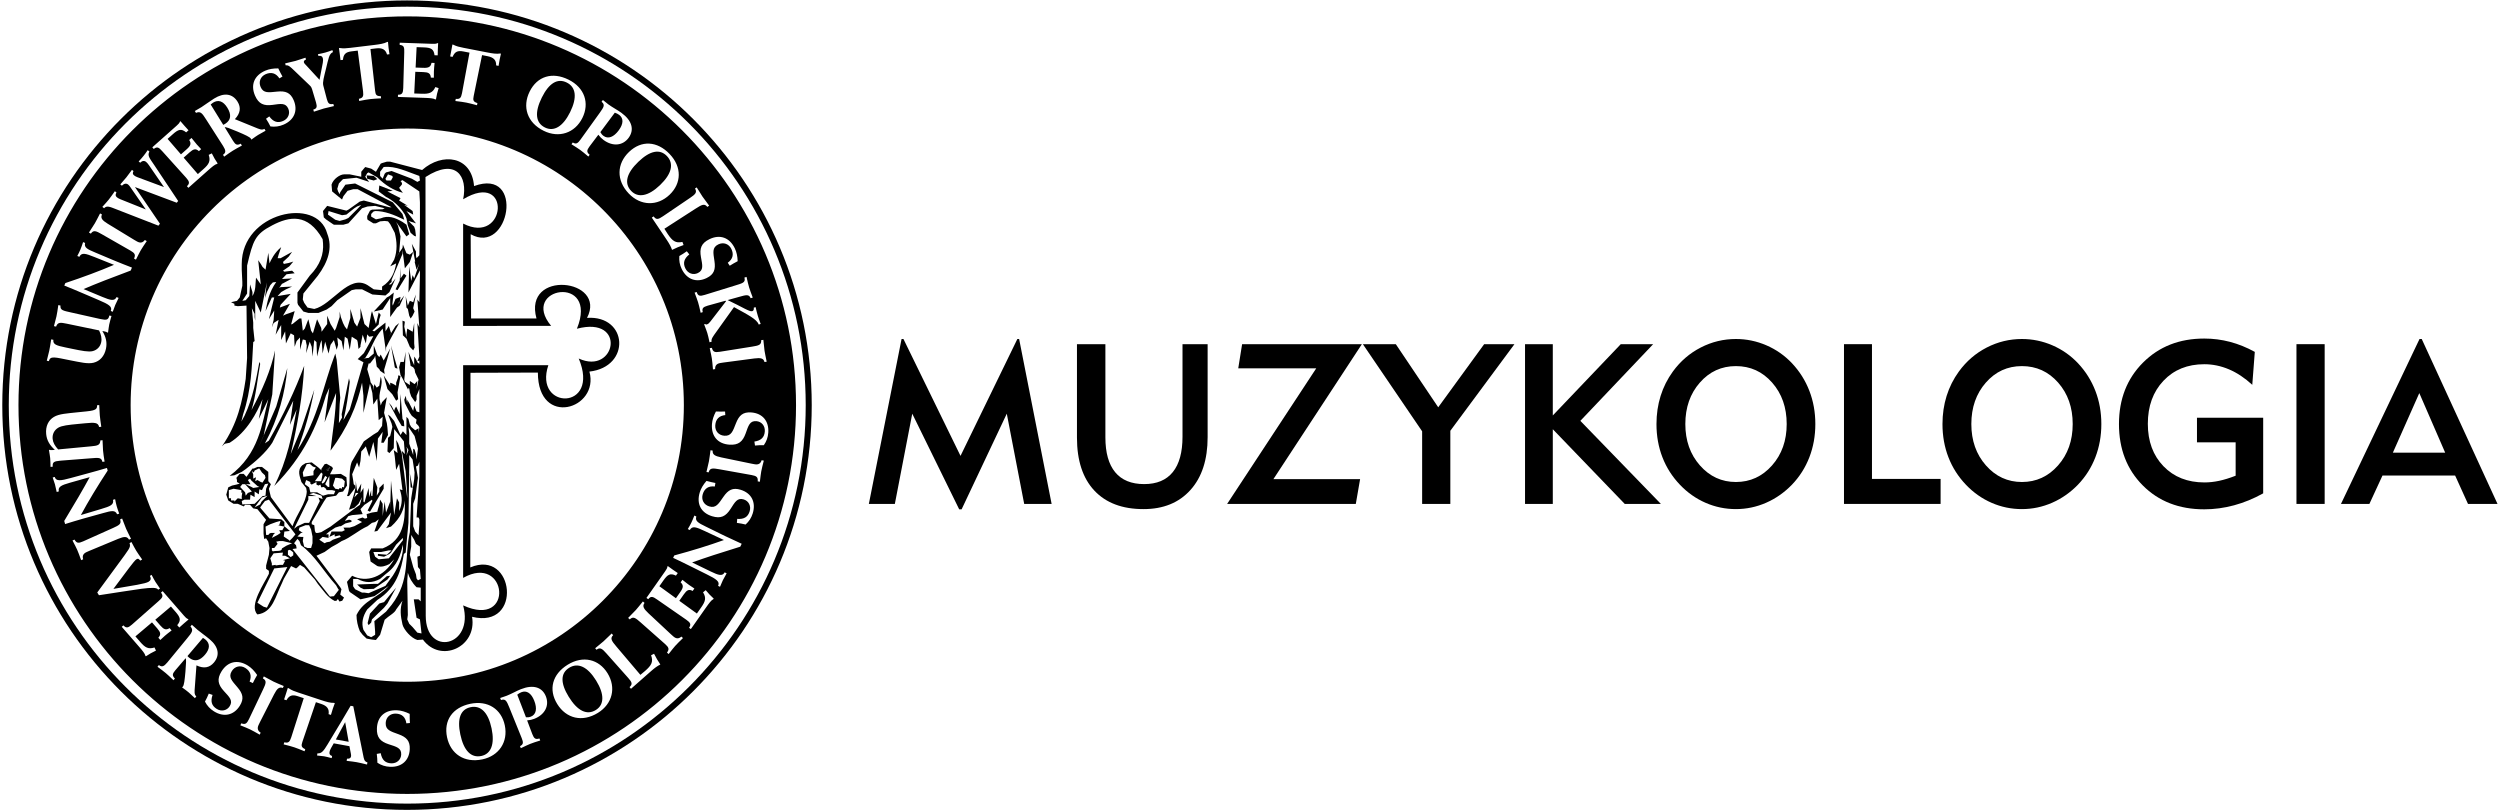 <?xml version="1.0" encoding="UTF-8"?> <!-- Generator: Adobe Illustrator 13.0.0, SVG Export Plug-In --> <svg xmlns="http://www.w3.org/2000/svg" xmlns:xlink="http://www.w3.org/1999/xlink" xmlns:a="http://ns.adobe.com/AdobeSVGViewerExtensions/3.0/" x="0px" y="0px" width="831px" height="270px" viewBox="-0.76 -0.142 831 270" xml:space="preserve"> <defs> </defs> <path display="none" d="M327.069,124.161c-11.41,0-18.195-6.785-18.195-19.552V79.075h7.771v25.473 c0,8.449,3.639,12.767,10.609,12.767c6.846,0,10.484-4.379,10.484-12.952V79.075h6.846v25.411 C344.585,117.252,337.491,124.161,327.069,124.161z"></path> <path display="none" d="M401.087,124.161l-28.186-29.173v27.754h-7.4V77.657h0.801l28.125,29.173V79.075h7.463v45.086H401.087z"></path> <path display="none" d="M423.485,122.742V79.075h7.709v43.667H423.485z"></path> <path display="none" d="M485.784,124.284h-0.74l-10.178-27.322l-10.238,27.322h-0.615l-16.654-45.209h7.895l9.375,26.459 l10.238-28.063h0.68l10.238,28.063l9.313-26.459h7.217L485.784,124.284z"></path> <path display="none" d="M518.298,122.742V79.075h25.41v6.723h-17.947V96.53h15.418v6.66h-15.418v12.768h18.256v6.784H518.298z"></path> <path display="none" d="M587.935,122.742l-13.26-18.133h-3.701v18.133h-7.523V79.075h10.115c5.551,0,9.867,0.37,13.629,3.022 c3.27,2.282,5.119,5.736,5.119,9.313c0,5.735-3.391,10.053-9.559,12.149l14.123,19.182H587.935z M573.812,85.304h-2.838v13.692 h3.516c6.785,0,10.178-2.529,10.178-6.97C584.667,87.216,581.028,85.304,573.812,85.304z"></path> <path display="none" d="M623.161,124.222c-4.133,0-8.143-0.863-11.781-2.591l-0.678-8.573c4.502,2.899,8.387,4.441,12.088,4.441 c4.75,0,7.709-2.652,7.709-6.106c0-3.269-2.035-5.304-6.414-7.956l-3.268-1.974c-5.984-3.639-9.191-6.97-9.191-12.335 c0-6.723,5.244-11.533,13.262-11.533c3.824,0,7.34,0.863,10.979,2.651l-0.248,6.97c-4.07-2.221-7.4-3.454-10.176-3.454 c-4.133,0-6.477,2.035-6.477,4.996c0,2.714,1.975,4.44,5.982,6.784l3.146,1.851c6.66,3.947,10.115,7.771,10.115,13.815 C638.21,118.794,632.534,124.222,623.161,124.222z"></path> <path display="none" d="M673.927,102.758v19.983h-7.711v-19.859l-16.221-23.808h9.006l11.594,17.27l12.582-17.27h8.266 L673.927,102.758z"></path> <path display="none" d="M725.716,85.736v37.006h-7.709V85.736h-14.74v-6.661h37.129v6.661H725.716z"></path> <path display="none" d="M756.685,122.742V79.075h25.41v6.723h-17.947V96.53h15.418v6.66h-15.418v12.768h18.256v6.784H756.685z"></path> <path display="none" d="M819.046,85.736v37.006h-7.709V85.736h-14.74v-6.661h37.129v6.661H819.046z"></path> <path display="none" d="M343.413,184.469c-4.133,4.317-9.621,6.723-15.357,6.723s-11.164-2.344-15.295-6.662 c-4.195-4.379-6.414-10.054-6.414-16.591c0-5.428,1.541-10.3,4.502-14.371c4.131-5.674,10.484-8.881,17.207-8.881 c5.736,0,11.287,2.344,15.357,6.661c4.133,4.379,6.354,10.114,6.354,16.591C349.767,174.416,347.546,180.152,343.413,184.469z M328.056,152.089c-7.771,0-13.814,6.66-13.814,15.851c0,9.128,6.105,15.851,13.814,15.851s13.877-6.661,13.877-15.851 C341.933,158.688,335.827,152.089,328.056,152.089z"></path> <path display="none" d="M412.382,172.75h-3.27v17.022h-7.586v-43.667h10.115c5.611,0,9.93,0.494,13.629,3.146 c3.27,2.344,5.119,5.982,5.119,9.745C430.39,167.384,423.976,172.75,412.382,172.75z M411.888,152.583h-2.775v13.691h3.453 c6.785,0,10.178-2.528,10.178-6.969C422.743,154.495,419.104,152.583,411.888,152.583z"></path> <path display="none" d="M515.331,184.469c-4.133,4.317-9.621,6.723-15.357,6.723s-11.164-2.344-15.295-6.662 c-4.195-4.379-6.414-10.054-6.414-16.591c0-5.428,1.541-10.3,4.502-14.371c4.131-5.674,10.484-8.881,17.207-8.881 c5.736,0,11.287,2.344,15.357,6.661c4.133,4.379,6.354,10.114,6.354,16.591C521.685,174.416,519.464,180.152,515.331,184.469z M499.974,152.089c-7.771,0-13.814,6.66-13.814,15.851c0,9.128,6.105,15.851,13.814,15.851s13.877-6.661,13.877-15.851 C513.851,158.688,507.745,152.089,499.974,152.089z"></path> <path display="none" d="M573.444,189.773v-43.667h7.648v36.821h18.748v6.846H573.444z"></path> <path display="none" d="M659.495,191.253c-4.133,0-8.143-0.863-11.781-2.59l-0.678-8.573c4.502,2.899,8.387,4.441,12.088,4.441 c4.75,0,7.709-2.652,7.709-6.106c0-3.269-2.035-5.304-6.414-7.956l-3.268-1.974c-5.984-3.639-9.191-6.97-9.191-12.335 c0-6.723,5.244-11.533,13.262-11.533c3.824,0,7.34,0.863,10.979,2.651l-0.248,6.97c-4.07-2.221-7.4-3.454-10.176-3.454 c-4.133,0-6.477,2.035-6.477,4.996c0,2.714,1.975,4.44,5.982,6.784l3.146,1.851c6.66,3.947,10.115,7.771,10.115,13.815 C674.544,185.826,668.868,191.253,659.495,191.253z"></path> <path display="none" d="M754.118,189.773l-19.674-20.415v20.415h-7.586v-43.667h7.586v19.49l18.564-19.49h8.881l-19.92,20.97 l22.018,22.697H754.118z"></path> <path display="none" d="M812.046,189.773v-43.667h7.709v43.667H812.046z"></path> <polygon points="130.92,85.359 131.908,84.042 131.919,83.902 131.381,84.699 "></polygon> <polygon points="133.489,120.147 133.479,120.147 133.16,121.928 "></polygon> <path d="M194.37,105.52c6.786-13.045-21.347-16.208-16.801,0.199h-21.745l-0.131-28.002c12.849,7.248,18.185-22.271,1.121-16.011 c-0.792-10.015-10.542-11.267-17.263-5.337l-10.608-2.768h-1.12l-1.582,0.462l-0.46,0.197l-1.582,2.701l-1.583-1.054l-1.976-0.527 l-0.461,0.527l-0.856,1.054v1.647l-3.822-0.791h-1.911c-1.251,0-3.558,1.449-4.15,3.426l0.198,2.239l3.294,2.702l0.461-1.12 l1.383-1.779l1.845-0.526h1.516l11.267,5.995h-0.725l-8.5-2.24l-1.318,0.329l-3.821,2.703l-0.659,0.329l-6.392-1.582l-1.383,1.714 l0.263,2.108l0.726,0.659l2.306,1.582l0.329,0.196h3.164l1.647-0.461l4.546-5.006l1.845-0.593l2.503-0.198l3.163,0.792l-0.659,0.329 l-3.558,0.132l-0.66,0.329l-0.921,1.779v0.792l0.131,0.461l1.911,1.185h0.857l1.383-0.658l1.516-0.131l1.12,0.131l0.725,0.923 l1.516,2.899c0.725,2.899,0.922,5.863-0.197,8.893l-1.318,2.242l1.977-0.988c-0.461,2.767-1.516,5.732-4.679,7.709v1.186 l-2.767-0.264l-2.042-1.383c-6.193-3.821-11.794,6.522-17.724,7.907l-2.24-0.461l-1.12-1.581l-0.461-1.121l0.198-1.978l4.81-5.93 c3.36-4.545,5.008-9.224,3.097-14.034C104.63,65,79.593,70.469,79.593,87.599v1.911l0.197,4.085v1.251l-0.856,3.889l-0.922,1.12 l-1.977,0.461l1.12,0.527v0.593l1.121,0.197l2.899-0.197l0.198,17.395l-0.461,6.984c-1.12,7.446-2.635,14.825-7.907,22.402 l0.923-0.855l1.647-0.329c5.798-3.625,9.026-9.95,10.938-14.495l-1.253,6.587l1.779-3.624l1.384-2.964 c-2.108,8.102-2.965,18.118-12.848,25.497l1.581-0.197l2.438-1.12l1.317-0.923c3.163-2.438,6.589-5.336,8.83-8.763l6.983-13.969 l-1.12,8.039l2.241-5.139c-1.515,8.367-3.097,16.868-7.445,25.431c9.949-10.145,14.231-19.963,17.197-30.111l0.856-1.91l0.263-0.658 l-1.581,11.53l3.821-9.752c0,6.589-1.317,13.968-1.845,19.174c5.666-7.644,8.83-14.891,10.477-22.599l0.461,4.348v5.667l2.174-9.686 l0.792,3.097l0.33,3.823l1.317-1.977l0.461,7.182l1.318-1.12l-0.198,3.029l-1.383,1.977l-1.515,0.922l-3.163,2.242l-4.02,6.785 c-1.384,3.823,0,7.445-1.581,11.399h0.659l2.042-2.701v-0.793l-0.461-0.459l-0.198-1.383l-0.329-1.911l1.647-3.952l0.659,1.712 l0.461-2.176l0.264-3.161l0.856-0.923l0.659-0.792l1.12,3.493l1.384-4.941l1.12,6.324l0.396-7.443l1.581-2.241l-0.461,3.625h0.791 l1.449-2.571l-0.198-2.438l-0.198-1.515l-0.922-3.426l0.922-5.205l-1.582,1.647l-0.46,1.12l-0.199-1.12 c-0.922-3.031,1.318-5.667,0.199-8.434l-0.462,2.966l-0.856,0.658l-0.791-1.187l-0.329,2.107v-1.382l-0.923-1.318l-0.198-1.12 l-0.921-3.228l0.461-1.911h0.46l1.45-1.845l0.263-0.725l0.527,3.623l0.856,0.857l0.264,0.527l1.516,1.054l-0.198-1.316l1.12-3.823 l0.922-3.36l-2.174,4.018l-0.988-1.976l-0.462,0.857l-0.659-0.725l-1.186-3.163v2.702l-1.713,1.449l-1.713,0.198l0.593-0.198 c2.24-3.162,2.702-6.392,5.798-9.751l1.121,7.841v-1.515l0.922-1.845l3.426-6.326l-1.186,0.988l-2.241,3.558l0.725-1.251 l-0.725-2.307l-1.12,1.779v0.988v-0.988v-2.899l-3.69,2.899l-0.659-0.197l2.108-2.108l0.198-1.713l0.462-1.45l-0.66-0.791 l-0.921,3.821l-1.318-4.282l-0.264,0.922l-0.856,4.679l-1.384-1.318l-1.317-5.271v3.228l-1.12,2.899l-0.923-1.317l-0.396-1.383 l-0.922-3.163v2.964l-1.12,3.822l-0.725-0.923l-0.593-1.185l-0.725-1.977l-0.396-1.844v1.844l-1.187,3.624l-0.46,0.922l-0.857-1.385 l-0.527-0.856l-1.12-2.767v1.647v1.12l-1.845,2.57l-0.131-1.251l-1.384-2.899l-1.383,4.678l-0.594-0.857l-0.922-3.821l-1.186,3.096 l-0.66,0.725l-0.461-4.085h-0.658l-2.306,1.844l-0.461,0.132l1.187-4.415l-1.582,0.593l-1.317,0.461l-0.988,0.461l2.305-3.954 l-3.36,1.252l0.263-0.923l3.36-3.624l-4.348,0.725l1.186-1.318l1.582-0.922l2.043-0.922l-3.822,0.197l-0.461,0.264l0.922-1.383 l0.33-0.132l1.449-0.79l1.582-0.857l-3.361,0.197l1.515-1.582l2.702-0.329l-0.856-0.856l-2.57,0.329l-0.46-0.329l2.107-1.449 l1.318-1.582l-1.516,0.461l-1.647,0.329l-0.263-0.658l1.91-1.78l1.121-1.581l-3.822,2.108h-0.988l0.33-1.186l0.856-2.504 c-2.306,1.911-3.426,4.349-3.887,5.403l-0.396-3.493l-0.922,5.601l-0.988-0.922l-0.593-0.989l-0.857-1.251l0.857,8.038l-1.582-2.24 c-0.264,2.24,0,4.151-1.186,6.128v-1.318l-0.791-2.57l-0.264,3.888l-1.186,1.384l-1.12,0.197l1.582-2.438v-2.108v-2.042v-5.141 c1.977-8.367,2.635-10.409,8.368-13.375c5.666-2.965,11.793-4.151,16.735,4.611l0.132,1.319c0.263,3.557-0.856,7.182-4.415,10.805 l-4.085,5.602v3.427l0.198,0.658l1.779,2.241l1.647,0.461h2.504h0.856l2.702-1.121l1.647-1.121l1.911-1.976l4.809-3.361l1.318-0.264 h2.109l3.426,1.713l4.349,0.33l1.318-1.121l2.042-4.546l-1.516,1.976h-0.725l0.923-0.79V92.87l3.623-8.632v-1.317l0.792,6.127 l1.648-2.107l1.119-3.36l-1.119,0.922l-1.122-0.461l-1.186-2.899l-0.133,1.119l-1.108,1.641l-0.012,0.139l-0.988,1.317l0.461-0.66 l0.539-0.797l0.449-5.462l-0.79-3.426l-0.659-1.383l3.426,4.81l0.922-0.724l-0.922-3.164l-1.318-0.922 c-2.569-1.515-4.809-2.24-7.246-1.185l-1.582,0.329l-1.583-0.922v-0.856l0.726-0.792l0.592-0.197c3.163,0,6.194,1.185,9.686,2.899 l-0.594-1.91l-3.228-3.888l-12.519-6.259l-3.229,0.395l-1.712,2.503l-0.198,0.659l-0.528-0.922l-0.263-0.856l0.526-1.778 l0.922-0.988l0.462-0.461l4.48-0.462l4.217,1.384l-1.318-1.713l0.659-1.186l0.461-0.264l2.899,1.647 c2.702,2.701,5.469,4.349,8.5,5.139l-1.252-1.646l0.66-0.792c0.592-0.461,0.196-1.186-0.199-1.449l0.659-0.329l5.601,3.755 l0.198,3.625v3.888v1.91v1.185v1.383l-0.198,9.225l-0.922,0.989l-0.198-0.724v-1.516l-1.384-2.57l1.121,5.93h-0.198l0.659,2.702 l0.922-2.108l-1.712,5.007l-0.527-1.119l-0.462,1.977l-0.659-4.876l-0.263,8.697l3.821-7.38v1.583l-0.198,9.026l-0.658-0.922 l0.658,9.291l-0.658-1.45l0.658,11.135l-0.658,1.582l0.658-0.265v1.122l-0.658-0.527l-0.462-1.055l-0.592-0.857v2.899l-0.792-1.779 l-1.12-2.702l0.725,4.679l0.857,0.461l0.461,0.658l0.198,1.121l1.12,2.305l-0.659,3.163l0.264-2.702l-0.923,1.055l-1.58-1.055v1.384 l-1.648-1.121l-0.198-0.725l0.198-1.844v-1.054l0.263-6.325l-0.603,3.36h0.01l-0.329,1.78l0.319-1.78h-1.11l-0.461,1.78l0.461,2.568 l0.659,1.121l1.978,4.018l-0.198-0.658h0.461l0.2,1.318l0.459,1.318l1.318,1.911l0.461-0.791v-1.317l0.922-2.241v3.888v3.823 l-0.922-0.265l-0.79-1.977l-0.33,1.779l-0.857-1.647l-0.462-0.922l-0.659-1.121v1.121l-0.527-2.438l-0.461,1.317l0.198,1.121 l1.648,3.228l0.657,0.988l1.582,1.254l-0.198,1.185l0.857,0.922l0.263,0.593l-0.263,1.648v-1.45l-1.12,0.658l-1.318-1.121 l-0.459-0.791l-0.462-1.844l-0.659-0.724v6.06l-1.186-1.251l-0.792,1.251l-2.107-4.677l-1.318-1.583l-0.725-0.527l1.186,2.964 l0.263,1.12l-0.725,3.03l-0.725,0.594l-0.198,4.547l0.659,0.527l1.449-1.648l0.132-6.326l2.107,2.636l1.121,1.451l0.33,4.215 l-1.055-1.12l1.318,6.786l0.527,7.709v1.318l-1.845-15.022l-1.186-3.23l-0.659-1.12l0.461,4.35l-1.252-0.989l0.33,2.107l0.461,4.481 l0.988-2.043l1.12,8.763l-0.921-0.263c0.921,2.57,0.921,4.809-0.198,7.248v-2.899l-0.725-1.383l-0.922,5.599l-1.055-11.464 l-0.264,9.225v-2.241l-1.383,3.624l-0.461-3.624l-0.659,4.81v-4.084l-0.856-1.383l-0.264,1.581l-0.461,1.582l-0.198,0.855 l-1.779,0.264l-1.779,0.529l0.198,1.251l-0.461,0.198h-0.462l-0.592-0.329l-1.845,0.593l1.647,0.921l-2.57,1.386l-1.516,0.46h-2.108 l0.461,0.856l-0.922,0.461h-1.318h-2.174l-0.726,1.779l1.78-0.855v0.724l1.647-0.396l0.396,0.527l-2.636,0.923l-0.989,0.658 l-1.12,0.199l-0.659,0.328l-1.779-1.185l1.121-0.923l1.977,0.33v-1.186h-0.856l1.119-0.923l1.977-1.318l1.45-0.46h0.396l1.515-0.925 l1.845-0.461c0.725-0.394-0.396-0.921-0.856-0.724l-1.186,0.331l1.186-1.583l1.252-0.329l1.449-0.133l2.043-0.195l-0.725-1.648 l1.317-1.451l0.923-0.592l1.581-1.12l0.132,0.46l-1.582,3.163l0.79,0.395l4.547-7.643v-1.713l-1.45,1.45v1.186l-0.856,1.383 l0.198-2.768l-1.186-3.161l-0.461,6.061l-0.396-0.132v-1.845l-0.658,2.307l-0.198-3.031l-1.384,4.81l-0.329-0.265v-4.545 l-0.988,1.647l0.264-3.097l-1.383,2.636l-0.462-3.624c0.264,3.163-1.186,6.128-2.24,9.686l1.779-0.658l1.384-1.319l1.186-2.239 l-0.725,2.568l-2.042,1.451l-7.709,5.797l-3.096,1.845l-1.121,0.265h-0.659l-0.329-0.659l-0.198-1.911l-0.856-0.329v-0.726 l4.019-6.786l0.923-1.382l0.461-0.131l2.701-0.462l0.922-1.119l1.384-0.264l1.317-1.979l-0.197-2.764l-1.845-1.121l-2.307,0.131 h-1.317l0.989-1.91l-0.264-0.527l-1.845-1.055l-0.659,0.131l-1.12,1.648l0.131,0.461l-1.054-0.989l-2.24-1.712l-2.043,0.265 l-1.054,0.656c-1.91,1.78-0.791,3.889-0.33,5.602l1.582,1.976l0.197,1.186c-0.197,3.822-3.36,7.512-4.744,11.532l-7.182-9.686 l-0.66-2.769l0.66-1.516l-0.857-0.989v-3.095l-2.108-1.647h-1.516l-1.186,0.527H83.15l-1.977,2.767l-0.922-0.989h-1.318l-1.12,1.319 l0.197,0.723v0.66l0.922,0.526l-1.12,0.33l-1.45,0.327l-1.251,0.595l-0.659,2.438l0.659,1.911l1.779,1.12h1.384l1.977,0.857 l0.461-0.529h1.647l1.054,1.187l1.384,0.264l2.899,3.557l-0.856,1.45v3.097l0.197,1.781l0.659-0.201l0.725,1.122l0.396,2.108 l-0.198,2.24l-0.922,3.558v1.12l0.922,0.66v0.988c-1.449,3.098-6.786,10.542-3.821,13.508c5.14-0.66,5.93-5.932,8.17-10.41 l0.593-1.387l2.438-4.28l1.647,0.79l0.461-0.33l0.856-0.855l1.384,0.855l3.559,4.022l0.988,1.447 c1.845,2.175,3.163,4.481,5.601,5.667l0.592-0.067l0.461-0.591l0.527,0.857l0.922-0.267l0.593-1.053l-1.251-0.988l0.395-1.78 l-0.395-0.658l-7.907-10.476l2.701-1.251l2.306-1.648l1.911-1.054l1.449-0.921c2.899-1.054,5.601-3.625,8.632-4.941l1.45-1.12 l1.054-0.267l1.186-0.921l-1.449,4.085l0.988-0.199l4.546-6.128l-0.725,3.888l-0.922,1.317l1.647-0.527 c3.361-3.029,4.283-5.797,4.612-8.696v1.448c0,5.008-0.33,11.795-7.38,14.496h-3.822l-0.658,1.187l0.46,3.163l2.241,1.516 c1.318,0.459,2.702,0,4.02-0.66l1.582-1.58c-3.361,5.929-9.159,7.907-13.969,5.468l-1.516,1.779l-0.197,0.261l0.659,2.9l0.263,0.461 l3.558,2.438l4.612-1.054l1.449-0.988l3.36-2.438c-3.624,4.02-8.302,4.678-10.74,9.686c0,1.778,0.396,3.69,1.12,5.402l0.923,1.188 l1.317,1.249l1.779,0.332l1.318,0.132l1.383-1.713l1.516-5.008c1.383-1.319,3.36-2.24,3.822-3.428l2.107-2.899 c-0.921,2.769-0.659,5.008,0,7.908c0.462,1.778,2.899,4.547,4.943,5.14l1.844-0.132c5.865,7.972,18.053,2.502,16.34-7.578 c16.934,4.217,14.101-22.666-0.592-16.407l0.066-64.701l22.402-0.066c0,18.449,20.557,12.124,17.131-0.33 C209.063,121.795,207.942,104.598,194.37,105.52z M117.94,69.414l-2.899,2.899l-0.989,0.461l-1.91,0.527l-1.45-0.396l-2.438-1.714 l0.198-1.185l4.48,1.383l1.45-0.198l2.635-2.107l0.923-0.593l1.383-0.527L117.94,69.414z M83.414,113.56l0.461-0.33l-0.461-4.349 v-1.78l-0.461-4.809l0.922,1.91v1.055l0.198,1.186v-6.589l1.384,2.899l0.461,0.988l2.042-10.015l-0.659,5.205l0.659-1.977 l1.121-2.306l0.856-0.922l1.12-0.132c-2.438,3.493-2.899,6.392-3.558,9.686l2.108-4.546h0.791l-1.78,7.248l1.78-2.9l-0.198,3.098 l-0.593,2.504l0.593-1.45l1.647-1.054l-0.988,4.942l1.845-3.229v5.007l1.318-2.899l0.263,4.02l1.581-3.36l1.121,0.657l0.198,3.823 l0.659-1.911l1.12-1.186v4.085l0.922-3.427l0.922,0.198l0.396,1.779l-0.197,2.569l1.186-3.821l0.659,1.713l0.264,3.228l0.593-5.469 l0.725,0.66l0.197,4.809l1.121-4.48l0.395-0.988l0.33,4.481l0.856-3.954l1.12,3.954l0.659-2.899l1.12-1.582l0.923,3.229l0.461-1.647 l-0.263-2.438l1.449,1.186l0.594,3.096l0.461-4.546l0.922,0.658l0.725,3.69l0.659-4.349l1.78,1.12l0.197,0.66l0.264,2.306 l0.659-0.725v-0.461l0.725-3.558l1.054,2.899l0.461-3.031l0.659,0.791l1.384-0.197l-3.163,5.666l-2.042,1.977l1.911,1.055 l-4.546,15.681l-2.108,3.558c0.988-4.02,1.647-8.566,2.108-12.784l-0.263-1.119l-2.438,11.924l0.132,1.122l-1.055,1.845l0.264-6.326 l0.198-2.108l-1.187-12.584l-0.461-2.108c-4.084,10.675-5.6,21.282-12.584,32.088c2.438-6.589,4.283-13.046,5.601-20.097 l-4.283,12.849l-3.558,8.564c2.241-9.685,4.02-19.371,4.481-29.319c-2.899,7.906-7.049,16.603-11.729,24.838l-1.317,0.923 c4.546-8.565,6.721-16.735,7.446-25.038l-3.69,12.783l-4.182,9.652l-0.035,0.164l-1.779,4.021l1.814-4.185l2.865-13.671 l0.922-14.627c-1.383,6.524-4.15,13.046-7.84,19.833c1.515-4.877,1.976-10.147,2.898-15.351l-0.263-0.66 c-1.12,5.864-2.043,11.729-4.942,17.922l-1.054,1.91l0.593-2.438C82.821,129.372,82.953,121.729,83.414,113.56z M117.017,165.216 l0.461-1.516h0.923L117.017,165.216z M103.115,178.196v2.239l-0.462,1.582h-1.186l-1.12-0.461l-0.461-1.844l0.198-1.384h-0.792 l-1.186-0.131l1.186-1.187h0.593l-1.318-0.922l0.198-0.856l2.042-0.792h1.186l0.659,1.45L103.115,178.196z M110.691,158.694h0.66 l1.581,0.262l0.922,0.855l-0.264,2.043l-0.658-0.131v0.593l-0.791-0.263l-0.264,0.461l-1.186-0.199l-0.79-1.056L110.691,158.694z M108.913,155.07l-0.659,1.382l-0.461-0.395L108.913,155.07z M108.714,158.033v3.69h-0.46l-0.922-0.923L108.714,158.033z M107.332,158.033l0.659,0.462l-0.856,1.582l-0.659,0.526l-0.33-0.331L107.332,158.033z M106.014,156.914l0.461,0.461l-0.461,2.437 h-0.923h-1.186L106.014,156.914z M99.886,156.914l1.318-2.768l0.988-0.131l1.055,0.922l0.988,0.33l-0.791,1.186v1.384l-3.36,0.527 L99.886,156.914z M100.545,160.8l0.461-1.383l1.384,0.66v0.526l0.461,0.33l1.582-0.855v0.855l0.659,0.327l0.659-0.327l0.264,0.922 l0.855-0.131l0.726,0.593l0.198,0.461h1.845l1.054,0.264l-0.461,1.12h-1.976l-1.647,0.46l-1.977-1.119h-2.24l-0.396-1.648 L100.545,160.8z M101.731,165.94v-1.186h2.702l-2.438-0.593l1.45-0.461l2.701,0.922l0.33,1.121l-1.37-0.489l0.447,1.147l-3.558,7.25 h-1.449l-2.438,1.12l-1.12,0.856L101.731,165.94z M83.612,156.914l0.263-0.658l1.383-0.659h0.198l0.856,1.317l0.988,0.923 l0.198,0.857l-0.988,1.578l-0.593-0.195l-1.121-0.66l-0.725,0.395l0.264-1.316l-0.923,0.46v-1.45l-0.461-1.054L83.612,156.914z M82.492,160.8l-0.856-1.383l0.725-0.461l0.461,0.659l1.976,1.778l0.659,0.33l-2.043,0.33l-0.592-0.33L80.91,160.8H82.492z M79.79,160.8h0.923l2.24,2.438l-1.317,0.461l-0.725,0.922l-0.197-1.119l-1.648-1.78L79.79,160.8z M77.154,166.598v-0.394h-1.12 v-0.724H75.31v-2.703l1.582-0.461l1.12,0.199l1.449,0.263v0.923l0.33-0.197l-0.197,1.251v0.988l-1.318-0.263L77.154,166.598z M79.79,167.521l-0.197-1.12l0.922-0.46h1.845l0.132-1.647l1.383,0.792v-1.846l1.383,0.923l0.198-1.647l0.856,0.263l0.527-1.054 l0.461-0.923l1.12-0.197l-0.725,1.713l-0.198,2.306l-0.988,0.132l-2.636,2.569L79.79,167.521z M83.875,168.509l2.438-3.293 l1.845-0.594l-1.977,1.976l-0.461,0.923L83.875,168.509z M85.918,168.839l-0.198-0.33l1.582-2.108l1.317-0.46l8.829,11.532 l-0.988,1.186l-1.055,1.054v-0.265l-1.845-1.251l0.198-1.647l1.845-0.199l-1.845-1.58v-1.386l-1.054-0.921l-3.887-0.264 L85.918,168.839z M91.057,179.909l0.988-0.197h1.252l3.031,0.724l-1.846,0.79l-1.515,0.923c0,1.187-1.911,0.66-3.031,0.988 l-0.33-0.328v-0.792h0.791l1.12-1.384L91.057,179.909z M88.421,177.669h-0.725l-0.198-2.769l1.582-0.79l1.977-0.726l1.449-0.394 l-0.461,1.449h-0.527l2.24,0.46l-0.658,1.188h-1.055l0.461,0.922l-0.988,0.66l-1.911,0.989l0.593-1.186l0.461-0.463h-1.383 l-0.461,0.198L88.421,177.669z M87.96,201.849l-1.12-0.328l-2.043-1.318l5.601-11.399l4.349-0.461L87.96,201.849z M93.298,186.035 l0.725,0.201l-0.725,1.383h-1.055l-1.384,0.197v-0.197l-1.252,0.197v-0.659l-0.527-1.712l1.12-1.647l3.097-0.264l-0.198,1.054h0.922 l1.581,0.857L93.298,186.035z M96.723,184.456l-0.857,0.593l-0.921-0.792v-1.448l0.658-0.199l0.726,0.527l0.395,0.396V184.456z M110.955,194.404l0.659,1.186l0.264,0.33l-1.647,2.108l-1.317,0.131L96.46,182.347l1.384-0.199l-0.198-1.054l-0.659-0.659 l1.12-1.448l0.659,0.724l0.526,1.382C103.906,184.456,106.87,189.857,110.955,194.404z M129.207,59.861h-1.384l-0.263-0.132 l-0.198-0.461l0.856-1.449l1.449,0.527l0.132,0.461L129.207,59.861z M137.97,60.321l-1.846-1.054l-6.72-2.569l-1.845,0.461 l-0.461,0.461l-0.659,1.647l-0.856-0.922v-1.384l1.187-1.582c3.953-0.461,7.84,1.582,11.859,2.965l0.198,1.516L137.97,60.321z M138.826,181.556v3.031l-0.855,0.328l0.197,3.427l0.659,0.792l0.264,3.161l-0.923,0.462l-0.461-0.593l-0.198-1.383l-0.922-2.438 l-1.119-4.085l0.459-2.701v-3.887l0.989,1.582l0.592,1.382L138.826,181.556z M138.628,153.355v0.659v4.349l-0.922,13.507h0.659 l0.263,0.593v1.647l-0.263,3.69l-1.12-1.251l-0.659-1.778v-7.447l0.659-1.844l0.922-6.786l-0.659-3.757l0.659-0.33L138.628,153.355z M137.047,144.789l1.12,4.218l-0.461,3.624l-0.198-1.846l-0.461-1.516l-0.461-0.263v2.108l-1.319-3.755v-3.492l-0.263-2.109 L137.047,144.789z M134.346,151.248l0.263-1.779l-0.263-1.12l0.659,1.12L134.346,151.248z M128.481,185.444l-3.36,0.33l-1.186-0.859 l-0.592-1.58h2.635l2.503-0.527h0.923l-1.582,1.448l-2.965-0.263v0.593l2.042,0.328l1.779-0.921l0.527-0.461l1.713-2.636l2.24-2.239 v0.79L128.481,185.444z M128.021,193.681l-0.659,0.921l-5.601,2.438l-1.384-0.197h-0.79l-2.306-1.122l-0.659-0.988v-0.328v-2.11 h1.516c2.504,1.387,4.876,1.387,7.445,0l1.977-1.711c3.821-2.768,4.809-6.326,5.601-9.686c0.329,2.9-1.054,6.721-3.36,10.345 L128.021,193.681z M129.404,200.928l-1.845,2.24l-3.888,3.162l0.263,3.557v0.99l-1.318,0.79l-1.317-0.593l-1.252-1.846 c-0.725-2.24-0.263-4.479,1.252-6.787l3.36-3.162c6.523-4.085,7.908-10.146,8.829-15.285l0.593-0.461l0.923-9.882l0.263-18.714 v-3.821l1.121,1.516l0.659,4.282l-0.131,2.242l-0.989,6.325l-0.459,11.265C133.621,184.915,135.729,192.756,129.404,200.928z M137.97,210.151l-1.582-1.846l-1.121-1.12l-0.659-1.448l0.198-1.45l-0.198-11.266l0.198-2.769c0.461,1.582,1.318,3.229,2.899,4.81 l1.384,0.132v4.548l-0.725-0.66h-1.581l0.922,6.128l1.12,0.527l0.527,4.678L137.97,210.151z M191.609,119.028 c7.323,17.463-15.133,17.164-10.099,2.215l-28.326,0.008v70.698c14.707-8.334,17.24,17.062,0,9.138 c3.75,13.761-12.427,17.193-12.427,3.465l-0.082-145.846c10.043-6.488,14.143-0.292,12.509,7.387c16.26-9.804,14.462,15.511,0,8.076 v34.022l29.256-0.016c-10.716-12.835,16.002-17.358,8.563,0.951C207.757,104.707,203.917,124.725,191.609,119.028z"></path> <polygon points="126.9,200.003 125.319,200.465 122.222,203.826 121.432,206.988 121.761,207.647 122.617,206.79 122.881,205.737 126.9,201.849 128.021,200.465 130.92,195.194 128.943,197.501 "></polygon> <polygon points="124.858,193.942 123.343,193.942 117.94,194.142 119.06,195.194 120.18,195.721 123.474,195.59 128.021,192.495 128.943,191.242 127.823,191.373 "></polygon> <polygon points="104.63,165.084 105.105,165.254 105.091,165.216 "></polygon> <polygon points="136.389,162.053 135.467,157.178 135.729,161.854 "></polygon> <polygon points="108.913,155.07 107.793,156.058 108.254,156.452 "></polygon> <polygon points="86.84,144.789 86.875,144.625 85.061,148.81 "></polygon> <polygon points="130.92,134.973 130.458,135.763 130.261,136.422 129.404,134.775 128.481,133.72 131.381,139.124 132.764,141.43 133.621,141.563 133.489,139.784 133.027,139.124 132.369,130.821 132.106,137.541 "></polygon> <polygon points="128.943,128.056 126.769,124.628 128.021,129.174 129.667,130.954 130.92,133.062 131.579,132.537 131.381,130.294 132.369,124.826 131.579,124.628 131.579,125.287 130.92,127.067 130.92,128.056 130.92,129.174 130.92,128.056 129.8,127.396 128.943,127.067 "></polygon> <polygon points="130.722,122.19 131.381,122.387 130.92,120.808 130.458,119.226 129.207,114.679 130.458,121.928 "></polygon> <polygon points="133.027,106.443 133.16,111.318 134.346,112.438 135.467,115.141 136.586,116.326 137.047,115.404 136.916,114.021 136.916,112.438 136.916,107.234 136.125,111.78 136.389,110.133 134.609,109.079 134.346,111.122 134.346,112.044 133.621,108.419 133.819,106.773 "></polygon> <polygon points="136.916,99.195 136.586,100.315 135.467,99.854 134.807,101.436 134.082,98.273 134.346,102.095 134.807,102.556 135.268,104.796 135.729,105.719 136.389,104.796 137.047,103.413 136.586,102.292 137.508,97.746 "></polygon> <polygon points="129.667,104.203 131.183,102.095 132.106,101.436 133.621,98.076 132.157,99.971 132.106,100.315 131.381,100.975 132.157,99.971 132.369,98.537 130.722,99.195 129.8,101.436 129.667,100.843 130.129,97.087 128.68,98.273 127.823,98.734 123.474,103.413 126.439,102.753 128.943,98.932 128.943,105.257 "></polygon> <polygon points="132.106,100.315 132.157,99.971 131.381,100.975 "></polygon> <polygon points="132.106,93.134 130.722,96.033 131.381,96.296 134.346,91.486 133.489,90.828 132.369,92.409 132.369,88.785 "></polygon> <path d="M125.319,61.507l-0.198,1.977l2.438,1.846c1.845,0.856,4.019,2.636,5.468,4.678l0.792,1.185l0.527,1.253l0.461,2.372 l0.923,2.438l1.187,0.988l0.592,0.196l-0.263-2.239l-0.329-0.989l-1.911-1.91l2.503,0.79l-3.163-4.084l2.241,1.185l-0.198-1.185 l-2.768-2.042l1.186,0.329l-2.899-1.779l0.461-0.791l-2.964-1.515l-1.384-0.726l1.779-0.197L125.319,61.507z"></path> <polygon points="121.3,59.267 123.474,59.861 124.66,59.399 123.474,58.345 121.102,58.147 "></polygon> <path d="M134.531,0C60.27,0,0,60.271,0,134.532c0,74.26,60.27,134.53,134.531,134.53c74.262,0,134.53-60.27,134.53-134.53 C269.061,60.271,208.792,0,134.531,0z M134.609,266.981c-73.112,0-132.45-59.338-132.45-132.45 c0-73.113,59.338-132.451,132.45-132.451c73.112,0,132.451,59.337,132.451,132.451C267.06,207.644,207.721,266.981,134.609,266.981z "></path> <path d="M155.655,234.931c-3.335,0.704-4.517,3.787-3.405,9.054c1.139,5.398,3.574,7.877,6.983,7.158 c3.234-0.684,4.516-3.919,3.409-9.162C161.513,236.635,159.015,234.224,155.655,234.931z"></path> <path d="M188.436,221.825c-2.899,1.791-2.967,5.09-0.136,9.672c2.9,4.692,6.03,6.199,8.994,4.366 c2.811-1.738,2.921-5.215,0.103-9.774C194.524,221.442,191.357,220.02,188.436,221.825z"></path> <path d="M112.413,242.779l-1.538,2.883l4.262,0.77l-1.162-6.532C113.087,241.493,112.572,242.462,112.413,242.779z"></path> <path d="M180.384,42.239c2.962,1.467,5.972-0.28,8.353-5.084c2.426-4.897,1.959-8.34-1.118-9.864 c-3.054-1.513-5.892,0.174-8.283,5.001C176.886,37.237,177.262,40.692,180.384,42.239z"></path> <path d="M199.871,45.042c1.492,1.087,3.356,0.441,5.066-1.904c1.601-2.197,1.593-4.014,0.083-5.116 c-0.415-0.302-0.855-0.525-1.417-0.71l-4.806,6.462C199.058,44.287,199.395,44.695,199.871,45.042z"></path> <path d="M67.49,212.409c-0.08-0.065-0.348-0.223-0.794-0.529l-5.147,6.056c0.179,0.184,0.339,0.354,0.516,0.501 c1.768,1.482,3.574,1.122,5.355-1.001C69.067,215.473,69.099,213.759,67.49,212.409z"></path> <path d="M209.046,63.33c2.287,2.388,5.71,1.769,9.582-1.938c3.946-3.779,4.676-7.173,2.301-9.653 c-2.356-2.462-5.598-1.841-9.488,1.883C207.457,57.437,206.636,60.813,209.046,63.33z"></path> <path d="M172.534,229.954c-0.477,0.189-0.9,0.443-1.357,0.818l2.897,7.515c0.573,0.055,1.097-0.013,1.646-0.229 c1.714-0.681,2.166-2.604,1.095-5.303C175.812,230.229,174.272,229.265,172.534,229.954z"></path> <path d="M134.609,5.302C63.274,5.302,5.38,63.196,5.38,134.532c0,71.333,57.894,129.228,129.229,129.228 c71.335,0,129.229-57.895,129.229-129.228C263.838,63.196,205.944,5.302,134.609,5.302z M252.977,112.822 c0.152,1.687,0.286,2.911,0.397,3.645c0.131,0.861,0.395,2.065,0.711,3.624l-0.724,0.11c-0.3-1.275-1.281-1.463-3.408-1.191 l-10.188,1.346l-1.033,0.159c-1.266,0.192-1.828,0.848-1.779,2.034l-0.723,0.109c-0.129-1.536-0.241-2.789-0.379-3.701 c-0.104-0.684-0.356-1.812-0.698-3.366l0.724-0.11c0.345,1.399,0.978,1.561,2.605,1.313l10.792-1.722 c2.141-0.353,3.115-0.553,2.979-2.138L252.977,112.822z M246.688,92.117l0.701-0.21c0.321,1.428,0.585,2.581,0.843,3.439 c0.258,0.859,0.687,2.014,1.222,3.431l-0.701,0.211c-0.561-1.41-1.504-1.1-3.873-0.44l-3.776,1.055 c4.837,2.292,7.304,3.958,8.155,3.702c0.451-0.135,0.647-0.569,0.521-1.173l0.625-0.188c0.256,1.126,0.501,2.123,0.746,2.933 c0.207,0.688,0.522,1.555,0.937,2.662l-0.651,0.195c-0.622-1.793-3.656-3.262-8.212-5.798l-5.919,8.279 c-1.077,1.503-1.751,2.348-1.518,3.214l-0.701,0.21c-0.289-1.411-0.54-2.433-0.741-3.096c-0.176-0.589-0.546-1.548-1.06-2.891 l0.35-0.105c0.134,0.174,0.29,0.234,0.54,0.159c0.5-0.15,0.835-0.492,1.224-1.01l5.186-6.723c-0.099-0.051-0.163-0.086-0.209-0.151 l-5.795,1.608l-0.2,0.061c-1.402,0.421-1.879,0.832-1.546,2.124l-0.701,0.21c-0.338-1.584-0.628-2.727-0.856-3.488 c-0.2-0.663-0.599-1.72-1.157-3.211l0.701-0.21c0.406,1.35,1.046,1.478,2.69,0.957l9.791-3.024 C246.075,93.987,247.146,93.826,246.688,92.117z M243.484,82.383c0.617,1.267,0.895,2.67,0.959,4.293 c-0.953,0.493-1.812,0.997-2.636,1.514l-0.658-0.991c1.676-1.216,2.077-2.78,1.189-4.6c-0.819-1.681-2.625-2.341-4.34-1.504 c-2.114,1.031-1.692,2.735-1.275,5.554c0.415,2.762-0.115,4.417-2.582,5.621c-3.407,1.662-6.601,0.482-8.286-2.973 c-0.684-1.405-0.938-2.82-0.807-4.339c0.848-0.47,1.672-0.985,2.485-1.582l0.831,1.048c-1.736,1.389-2.182,2.861-1.306,4.657 c0.831,1.705,2.626,2.283,4.153,1.539c1.974-0.962,1.526-2.597,1.026-5.291c-0.52-2.854,0.072-4.624,2.821-5.965 C238.539,77.667,241.731,78.79,243.484,82.383z M226.554,134.532c0,50.751-41.191,91.944-91.945,91.944 c-50.753,0-91.945-41.192-91.945-91.944c0-50.754,41.191-91.946,91.945-91.946C185.363,42.586,226.554,83.777,226.554,134.532z M228.646,65.613c1.715-1.15,2.396-1.825,1.611-3.087l0.564-0.379c0.67,1.093,1.284,2.101,1.912,3.037 c0.386,0.574,1.128,1.587,2.229,3.04l-0.608,0.409c-0.943-1.219-1.826-0.75-3.894,0.577l-10.374,6.685 c0.521,0.824,0.885,1.412,1.113,1.753c1.514,2.254,2.583,3.143,4.877,2.621l0.383,1.039c-1.307,0.445-2.579,0.99-3.829,1.614 c-0.333-1.012-0.918-2.07-1.717-3.262l-5.013-7.467l0.608-0.407c0.879,1.261,1.593,0.966,3.069-0.024l0.586-0.394L228.646,65.613z M221.812,51.036c4.166,4.349,3.957,9.763,0.01,13.542c-4.079,3.905-9.657,3.711-13.554-0.36c-4.252-4.441-4.023-9.947,0.055-13.852 C212.438,46.425,217.666,46.705,221.812,51.036z M199.205,33.688l0.431-0.591c0.756,0.615,1.325,1.095,1.802,1.441 c1.47,1.072,3.048,1.866,4.354,2.817c3.623,2.64,4.326,5.677,2.418,8.296c-1.925,2.641-5.257,2.994-8.343,0.745 c-0.642-0.468-1.207-1.042-1.736-1.75l-2.818,3.735l-0.154,0.212c-0.847,1.162-1.031,1.805,0.083,2.713l-0.432,0.592 c-1.206-1.042-2.128-1.778-2.749-2.231c-0.559-0.408-1.517-1.008-2.862-1.859l0.432-0.592c1.117,0.685,1.652,0.299,2.561-0.948 l6.436-8.959C199.96,35.435,200.443,34.687,199.205,33.688z M175.295,30.29c2.532-5.108,7.543-6.623,12.915-3.961 c5.396,2.673,7.041,7.837,4.614,12.734c-2.507,5.062-7.82,6.778-12.87,4.275C174.444,40.609,172.788,35.352,175.295,30.29z M149.257,16.636c0.035-0.179,0.141-0.851,0.36-1.98l0.277,0.054c1.04,0.549,2.168,0.795,3.375,1.031l7.872,1.535 c1.785,0.349,3.204,0.571,4.34,0.367l0.277,0.054c-0.15,0.637-0.305,1.299-0.43,1.94c-0.09,0.461-0.206,1.185-0.361,2.114 l-0.804-0.157c0.054-1.747-0.838-2.667-2.85-3.059l-1.836-0.358l-2.727,13.317l-0.07,0.36c-0.25,1.283-0.174,1.831,1.254,2.269 l-0.14,0.718c-1.539-0.406-2.731-0.719-3.535-0.875s-2.022-0.342-3.656-0.527l0.14-0.718c1.377,0.162,1.763-0.349,2.059-1.862 l0.04-0.205l2.461-13.29l-2.062-0.402c-1.886-0.368-2.837,0.086-3.564,1.809l-0.804-0.157L149.257,16.636z M131.534,31.345 c1.409,0.023,1.688-0.622,1.743-2.215l0.009-0.261l0.324-11.524c0.062-1.75-0.069-2.435-1.525-2.564l0.025-0.731l10.832,0.377 c0.691,0.024,1.255,0.018,1.725-0.228l0.206,0.008c-0.058,0.913-0.082,1.619-0.097,2.063c-0.026,0.705-0.023,1.359-0.045,1.987 l-1.049-0.038c-0.261-2.101-1.219-2.527-3.576-2.609l-2.381-0.083l-0.338,6.79l2.611,0.09c1.665,0.059,2.42-0.282,2.673-1.659 l1.025,0.035c-0.117,1.148-0.202,2.086-0.227,2.817c-0.017,0.496-0.017,1.203-0.021,2.091l-1-0.035 c-0.104-1.441-0.836-1.781-2.526-1.839l-2.637-0.092l-0.354,7.207l2.51,0.088c2.355,0.082,3.598-0.241,4.512-2.224l1.09,0.352 c-0.402,1.242-0.701,2.486-0.899,3.762l-0.231-0.008c-0.627-0.388-1.882-0.458-3.827-0.525l-8.579-0.299L131.534,31.345z M112.193,15.817c1.159,0.202,2.308,0.09,3.529-0.058l7.962-0.963c1.805-0.218,3.223-0.442,4.242-0.986l0.28-0.034 c0.052,0.653,0.11,1.331,0.188,1.979c0.056,0.467,0.169,1.191,0.307,2.124l-0.813,0.098c-0.488-1.679-1.618-2.28-3.653-2.035 l-1.857,0.225l1.505,13.516l0.043,0.364c0.157,1.298,0.398,1.795,1.893,1.772l0.088,0.728c-1.589,0.086-2.82,0.156-3.634,0.254 c-0.813,0.099-2.029,0.298-3.642,0.625l-0.088-0.727c1.362-0.27,1.573-0.875,1.388-2.406l-0.026-0.208l-1.75-13.407l-2.085,0.252 c-1.909,0.23-2.673,0.955-2.834,2.818l-0.814,0.098l-0.241-1.999c-0.022-0.181-0.129-0.854-0.267-1.996L112.193,15.817z M97.461,20.105c0.813-0.228,1.91-0.59,3.319-1.067l0.17,0.605c-0.597,0.248-0.804,0.552-0.685,0.979 c0.092,0.327,0.516,0.697,1.05,1.28l4.133,4.489l1.095-5.684c0.116-0.629,0.113-1.117,0.006-1.495 c-0.19-0.679-0.627-0.91-1.462-0.757l-0.163-0.58c1.009-0.201,1.812-0.372,2.404-0.538c0.617-0.172,1.417-0.451,2.407-0.811 l0.184,0.655c-1.297,0.499-1.508,2.215-2.315,5.509c-0.707,2.885-1.189,4.487-0.897,5.626l1.14,4.35l0.063,0.228 c0.375,1.333,0.762,1.769,2.13,1.52l0.198,0.706c-1.501,0.338-2.626,0.6-3.341,0.8c-0.74,0.208-1.837,0.568-3.321,1.066 l-0.196-0.705l0.074-0.021c1.135-0.318,1.226-0.94,0.845-2.3l-0.057-0.201l-1.28-4.283c-0.279-0.899-0.697-1.162-1.065-1.521 l-4.981-4.766c-1.163-1.113-1.826-1.769-2.71-1.603l-0.184-0.655C95.449,20.614,96.623,20.34,97.461,20.105z M87.411,23.352 c1.293-0.559,2.708-0.771,4.331-0.76c0.45,0.974,0.914,1.856,1.392,2.704l-1.02,0.611c-1.139-1.731-2.683-2.203-4.54-1.401 c-1.717,0.742-2.459,2.514-1.703,4.267c0.933,2.16,2.654,1.815,5.489,1.531c2.778-0.288,4.407,0.317,5.495,2.838 c1.503,3.48,0.178,6.615-3.351,8.139c-1.435,0.62-2.861,0.808-4.371,0.606c-0.43-0.868-0.907-1.715-1.466-2.556l1.086-0.782 c1.307,1.799,2.756,2.313,4.59,1.521c1.741-0.751,2.401-2.518,1.729-4.078c-0.871-2.016-2.524-1.644-5.237-1.269 c-2.875,0.387-4.616-0.286-5.829-3.093C82.473,28.075,83.741,24.936,87.411,23.352z M66.214,35.462 c1.129-0.708,2.465-1.76,4.181-2.835c3.366-2.108,6.146-1.627,7.797,1.009c1.234,1.971,0.941,3.915-0.885,5.829l6.741,2.749 c1.377,0.557,2.219,0.984,3.081,0.477l0.388,0.621c-1.041,0.559-1.872,1.018-2.458,1.385c-0.455,0.286-1.224,0.798-2.254,1.566 l-0.069-0.111c-0.07-0.111-0.075-0.168-0.089-0.19c-0.361-0.575-1.878-1.261-4.517-2.383c-2.504-1.054-3.889-1.575-4.186-1.42 l2.636,4.303l0.152,0.244c0.75,1.196,1.265,1.583,2.535,0.91l0.389,0.621c-1.402,0.754-2.43,1.335-3.081,1.744 c-0.672,0.421-1.623,1.078-2.826,1.956l-0.388-0.621c1.058-0.725,0.943-1.485,0.07-2.881l-0.111-0.177l-5.541-8.653 c-1.298-2.023-1.854-2.911-3.39-2.225l-0.389-0.621C64.79,36.322,65.542,35.883,66.214,35.462z M57.968,41.625 c0.517-0.46,0.922-0.854,1.093-1.355l0.153-0.137c0.589,0.701,1.057,1.229,1.352,1.561c0.469,0.528,0.922,1,1.339,1.469 l-0.785,0.697c-1.639-1.342-2.627-0.989-4.389,0.577L54.95,46.02l4.437,5.149l1.955-1.735c1.245-1.106,1.558-1.872,0.791-3.044 l0.766-0.681c0.707,0.911,1.293,1.648,1.779,2.195c0.33,0.372,0.818,0.882,1.428,1.53l-0.748,0.663 c-1.069-0.972-1.833-0.713-3.098,0.41l-1.973,1.752l4.715,5.462l1.877-1.667c1.763-1.565,2.439-2.656,1.735-4.722l1.031-0.498 c0.565,1.177,1.207,2.285,1.942,3.345l-0.172,0.153c-0.722,0.152-1.678,0.966-3.133,2.259l-6.418,5.701l-0.487-0.547 c1.037-0.955,0.795-1.614-0.265-2.806l-0.173-0.195l-7.714-8.568c-1.164-1.309-1.73-1.716-2.874-0.804l-0.486-0.548L57.968,41.625z M35.368,66.232c0.592-0.74,1.252-1.689,2.055-2.819l0.53,0.426c-0.411,0.721-0.374,1.178,0.178,1.619 c0.265,0.212,0.624,0.434,1.107,0.624l8.466,3.395l-5.049-7.29c-0.271-0.414-0.534-0.755-0.819-0.983 c-0.612-0.49-1.353-0.361-2.075,0.375l-0.531-0.425c0.81-0.927,1.506-1.714,2.019-2.355c0.561-0.699,1.16-1.532,1.856-2.485 l0.51,0.408c-0.325,0.658-0.297,1.042,0.192,1.434c0.266,0.212,0.605,0.418,1.047,0.575l8.899,3.314l-4.966-7.223 c-0.358-0.517-0.661-0.89-0.967-1.136c-0.612-0.49-1.305-0.42-1.979,0.255l-0.509-0.408c0.686-0.731,1.234-1.376,1.683-1.935 c0.336-0.42,0.78-1.018,1.326-1.827l0.572,0.458c-0.813,1.352,0.197,2.39,1.641,4.562l7.908,11.875l-0.465,0.58l-13.903-5.219 l8.316,12.201l-0.512,0.641l-14.122-5.492c-2.013-0.79-3.066-1.272-3.945-0.3l-0.57-0.459C34.239,67.56,34.936,66.772,35.368,66.232 z M30.786,74.061c0.438-0.753,0.989-1.855,1.719-3.268l0.633,0.368c-0.567,1.183,0.079,1.944,1.906,3.066l8.778,5.343l0.904,0.525 c1.107,0.645,1.957,0.486,2.662-0.468l0.633,0.369c-0.865,1.276-1.563,2.322-2.027,3.119c-0.348,0.598-0.86,1.634-1.568,3.06 l-0.633-0.368c0.609-1.306,0.218-1.83-1.205-2.658l-9.484-5.428c-1.889-1.068-2.773-1.523-3.662-0.203l-0.633-0.368 C29.749,75.74,30.413,74.703,30.786,74.061z M20.959,93.949c5.887-1.961,11.279-3.96,16.175-6.058l-6.531-2.61 c-2.916-1.159-4.233-1.597-4.99-0.053l-0.676-0.281c0.437-0.846,0.781-1.535,1.027-2.126c0.286-0.686,0.582-1.534,0.895-2.487 l0.675,0.282c-0.408,1.523,0.72,2.077,3.327,3.163l5.468,2.306l1.182,0.493c1.858,0.774,3.712,1.491,5.59,2.218l-0.415,0.994 c-6.368,2.37-11.572,4.394-15.676,6.153l6.322,2.634c2.68,1.116,3.988,1.439,4.662,0.027l0.675,0.282 c-0.505,1.01-0.899,1.818-1.126,2.362c-0.188,0.449-0.469,1.192-0.82,2.24l-0.651-0.271c0.601-1.443-0.72-2.216-3.919-3.576 l-4.733-2.028c-1.135-0.472-2.355-1.009-3.73-1.582c-0.314-0.131-1.328-0.553-3.075-1.252L20.959,93.949z M15.608,116.451 c0.208-1.003,0.417-2.268,0.652-3.789l0.717,0.148c-0.19,1.557,1.043,1.917,4.039,2.538l2.175,0.451 c3.277,0.68,5.509,1.117,6.863,0.769c1.466-0.376,2.519-1.466,2.831-2.972c0.26-1.255-0.022-2.465-0.71-3.916L21.4,107.447 c-2.073-0.43-2.984-0.54-3.512,0.973l-0.717-0.149c0.415-1.484,0.689-2.552,0.836-3.255c0.208-1.003,0.416-2.269,0.615-3.745 l0.718,0.149c-0.169,1.587,0.952,1.715,3.527,2.302l9.235,2.071l0.589,0.123c1.869,0.387,2.57,0.35,2.872-1.106l0.016-0.075 l0.716,0.149c-0.331,1.213-0.602,2.125-0.747,2.829c-0.119,0.577-0.229,1.496-0.402,2.716l-0.231-0.048 c-0.209-0.148-0.455-0.251-0.737-0.31l-0.92-0.191c1.218,1.979,1.632,3.845,1.21,5.876c-0.521,2.509-2.036,4.159-4.117,4.669 c-1.969,0.481-4.426-0.161-7.867-0.821c-4.925-0.968-6.587-1.575-6.978,0.306l-0.717-0.148 C15.162,118.348,15.442,117.254,15.608,116.451z M15.921,152.129c-0.055-0.587-0.22-1.498-0.414-2.715l0.234-0.022 c0.244,0.079,0.51,0.106,0.796,0.079l0.937-0.089c-1.748-1.532-2.692-3.193-2.888-5.26c-0.241-2.551,0.724-4.571,2.564-5.672 c1.74-1.041,4.277-1.15,7.761-1.534c4.994-0.523,6.763-0.434,6.582-2.345l0.728-0.069c0.06,1.461,0.114,2.588,0.191,3.405 c0.096,1.02,0.27,2.291,0.492,3.814l-0.728,0.068c-0.279-1.544-1.564-1.524-4.61-1.236l-2.212,0.21 c-3.332,0.315-5.596,0.553-6.787,1.286c-1.292,0.79-1.978,2.141-1.833,3.672c0.122,1.275,0.749,2.349,1.832,3.533l10.96-1.037 c2.109-0.199,3.013-0.361,3.072-1.963l0.729-0.068c0.041,1.541,0.093,2.643,0.16,3.356c0.096,1.02,0.27,2.291,0.514,3.761 l-0.729,0.069c-0.307-1.567-1.416-1.36-4.051-1.16l-9.439,0.737l-0.599,0.057c-1.901,0.181-2.561,0.423-2.42,1.902l0.006,0.078 l-0.729,0.068C16,153.793,15.989,152.843,15.921,152.129z M20.587,173.021c3.52-5.813,6.342-10.629,8.464-14.558l-6.59,1.861 c-2.793,0.789-4.021,1.35-3.67,2.873l-0.705,0.2c-0.231-1.107-0.425-1.983-0.584-2.551c-0.133-0.469-0.374-1.226-0.749-2.265 l0.679-0.191c0.424,1.504,1.939,1.289,5.292,0.368l4.97-1.35c1.183-0.333,2.473-0.672,3.907-1.076 c0.327-0.094,1.384-0.392,3.188-0.927l0.244,0.864c-3.397,5.19-6.382,10.107-8.916,14.791l6.74-2.012 c3.005-0.901,4.31-1.375,3.945-3.057l0.704-0.199c0.182,0.934,0.342,1.688,0.516,2.303c0.201,0.717,0.497,1.565,0.842,2.505 l-0.703,0.2c-0.627-1.448-1.855-1.182-4.572-0.412l-5.718,1.587l-1.232,0.348c-1.938,0.547-3.835,1.137-5.759,1.734L20.587,173.021z M28.074,183.343c-1.172,0.516-1.543,1.295-1.189,2.426l-0.67,0.293c-0.522-1.45-0.956-2.63-1.327-3.474 c-0.279-0.635-0.815-1.658-1.549-3.069l0.67-0.295c0.697,1.26,1.35,1.253,2.857,0.591l9.973-4.466 c1.977-0.896,2.865-1.343,2.322-2.839l0.67-0.295c0.584,1.59,1.032,2.738,1.331,3.418c0.35,0.797,0.917,1.892,1.627,3.316 l-0.67,0.293c-0.622-1.154-1.617-1.082-3.6-0.266l-9.489,3.946L28.074,183.343z M31.567,196.797 c5.729-7.908,9.321-12.547,10.336-14.194c0.53-0.835,0.716-1.43,0.398-2.198l0.625-0.383c0.683,1.264,1.193,2.245,1.595,2.899 c0.469,0.763,1.14,1.706,1.971,2.909l-0.624,0.383c-0.517-0.644-0.75-0.771-1.24-0.472c-0.847,0.521-3.206,3.923-7.688,9.863 c6.66-1.144,10.587-1.69,11.702-2.375c0.757-0.465,0.874-1.077,0.43-1.947l0.557-0.343c0.497,0.959,0.921,1.749,1.296,2.361 c0.349,0.567,0.863,1.306,1.506,2.203l-0.624,0.383l-0.054-0.087c-0.817-1.332-7.05,0.058-19.623,1.915L31.567,196.797z M45.896,213.29c1.547,1.78,2.63,2.468,4.704,1.785l0.486,1.036c-1.183,0.553-2.297,1.184-3.365,1.907l-0.151-0.173 c-0.144-0.724-0.948-1.688-2.226-3.159l-5.633-6.476l0.552-0.48c0.945,1.046,1.605,0.811,2.81-0.236l0.197-0.17l8.649-7.624 c1.321-1.15,1.733-1.712,0.835-2.865l0.552-0.479l7.112,8.179c0.454,0.521,0.843,0.93,1.344,1.106l0.134,0.155 c-0.707,0.58-1.24,1.043-1.575,1.335c-0.533,0.463-1.009,0.912-1.482,1.322l-0.689-0.793c1.36-1.622,1.017-2.614-0.53-4.394 l-1.563-1.799l-5.196,4.383l1.714,1.974c1.093,1.256,1.856,1.575,3.038,0.822l0.671,0.773c-0.918,0.696-1.661,1.274-2.213,1.754 c-0.375,0.329-0.891,0.811-1.545,1.414l-0.656-0.755c0.984-1.06,0.734-1.828-0.376-3.103l-1.732-1.992l-5.511,4.658L45.896,213.29z M64.542,221.026l-0.54,7.261c-0.105,1.48-0.252,2.415,0.496,3.077l-0.471,0.562c-0.853-0.819-1.545-1.469-2.075-1.913 c-0.412-0.347-1.136-0.918-2.185-1.662l0.084-0.1c0.083-0.101,0.137-0.124,0.153-0.145c0.437-0.52,0.621-2.174,0.877-5.032 c0.23-2.706,0.299-4.184,0.061-4.419l-3.282,3.834l-0.184,0.219c-0.908,1.083-1.118,1.69-0.086,2.693l-0.471,0.563 c-1.15-1.104-2.019-1.899-2.607-2.394c-0.609-0.511-1.526-1.213-2.731-2.088l0.47-0.56c1.015,0.784,1.706,0.439,2.764-0.821 l0.134-0.16l6.523-7.938c1.527-1.858,2.199-2.659,1.074-3.91l0.471-0.562c0.652,0.616,1.304,1.196,1.912,1.707 c1.021,0.857,2.434,1.804,3.985,3.104c3.042,2.553,3.443,5.345,1.444,7.729C68.864,221.854,66.924,222.172,64.542,221.026z M70.359,236.313c-1.327-0.826-2.293-1.892-2.987-3.248c0.468-0.848,0.893-1.724,1.266-2.659l1.262,0.447 c-0.736,2.097-0.332,3.582,1.365,4.638c1.608,1.005,3.436,0.542,4.335-0.901c1.161-1.862-0.086-3.009-1.938-5.026 c-1.956-2.145-2.395-3.957-0.778-6.555c2.047-3.281,5.349-4.026,8.742-1.911c1.196,0.746,2.177,1.787,3.092,3.13 c-0.545,0.921-1.006,1.806-1.43,2.681l-1.084-0.49c0.775-1.921,0.284-3.46-1.434-4.53c-1.587-0.989-3.467-0.59-4.477,1.03 c-1.244,1.995,0.019,3.215,1.868,5.384c1.819,2.119,2.248,3.805,0.796,6.134C76.953,237.652,73.62,238.347,70.359,236.313z M90.331,230.686l-4.659,9.159l-0.455,0.94c-0.558,1.153-0.335,1.986,0.669,2.617l-0.319,0.659 c-1.339-0.761-2.435-1.379-3.265-1.782c-0.623-0.301-1.695-0.733-3.171-1.329l0.319-0.659c1.348,0.508,1.84,0.077,2.558-1.406 l4.689-9.87c0.922-1.962,1.309-2.882-0.077-3.666l0.319-0.658c1.478,0.83,2.562,1.413,3.231,1.736 c0.784,0.379,1.924,0.845,3.39,1.465l-0.319,0.658C92.021,228.075,91.311,228.777,90.331,230.686z M100.708,248.891l-0.23,0.695 c-1.476-0.599-2.62-1.059-3.397-1.315c-0.779-0.257-1.963-0.593-3.562-0.983l0.23-0.692c1.347,0.332,1.795-0.124,2.277-1.589 l0.066-0.199l4.113-12.874l-1.995-0.658c-1.825-0.604-2.824-0.273-3.763,1.344l-0.779-0.257l0.631-1.911 c0.058-0.174,0.247-0.828,0.606-1.919l0.268,0.088c0.964,0.677,2.05,1.063,3.218,1.448l7.617,2.513 c1.728,0.571,3.106,0.971,4.259,0.91l0.268,0.09c-0.23,0.612-0.468,1.249-0.672,1.869c-0.148,0.446-0.353,1.15-0.623,2.052 l-0.779-0.257c0.273-1.728-0.496-2.751-2.443-3.393l-1.775-0.586l-4.383,12.867l-0.115,0.349 C99.34,247.722,99.346,248.274,100.708,248.891z M121.242,253.992c-1.468-0.372-2.62-0.633-3.476-0.788 c-0.706-0.128-1.8-0.271-3.307-0.438l0.13-0.721c0.826,0.042,1.231-0.177,1.338-0.768c0.041-0.232,0.016-0.529-0.065-0.941 l-0.469-2.449l-5.219-0.945l-0.917,1.616c-0.27,0.481-0.428,0.931-0.489,1.266c-0.126,0.693,0.163,1.118,0.854,1.322l-0.13,0.721 c-1.091-0.303-1.964-0.515-2.544-0.618c-0.429-0.077-1.194-0.164-2.322-0.261l0.13-0.721c1.354,0.139,2.08-0.847,3.342-2.929 l4.501-7.475c0.637-1.079,1.693-2.881,3.19-5.4l0.882,0.159l3.271,16.185c0.276,1.354,0.338,2.161,1.429,2.464L121.242,253.992z M131.726,243.928c2.626,0.947,3.831,2.201,3.716,4.944c-0.159,3.786-2.714,6.035-6.555,5.875c-1.561-0.065-2.927-0.515-4.201-1.354 c-0.01-0.971-0.071-1.94-0.209-2.939l1.317-0.234c0.396,2.189,1.479,3.281,3.476,3.365c1.895,0.078,3.258-1.226,3.329-2.924 c0.092-2.191-1.559-2.575-4.165-3.417c-2.759-0.901-4.036-2.262-3.908-5.318c0.162-3.865,2.668-6.141,6.662-5.976 c1.409,0.061,2.775,0.483,4.233,1.199c-0.019,1.072,0.016,2.067,0.078,3.038l-1.185,0.107c-0.273-2.052-1.457-3.147-3.48-3.233 c-1.869-0.077-3.307,1.196-3.388,3.103C127.346,242.515,129.046,242.952,131.726,243.928z M159.577,252.271 c-6.017,1.27-10.573-1.831-11.739-7.354c-1.177-5.576,1.819-9.869,7.686-11.107c5.892-1.242,10.382,1.791,11.509,7.137 C168.199,246.471,165.092,251.108,159.577,252.271z M176.862,238.785c-0.738,0.292-1.524,0.463-2.408,0.532l1.655,4.379l0.096,0.242 c0.53,1.336,0.975,1.833,2.338,1.379l0.27,0.681c-1.525,0.463-2.64,0.848-3.355,1.133c-0.642,0.255-1.662,0.744-3.1,1.426 l-0.271-0.68c1.177-0.58,1.136-1.237,0.567-2.672l-4.138-10.227c-0.87-2.13-1.246-2.937-2.752-2.424l-0.269-0.681 c0.924-0.312,1.634-0.536,2.182-0.753c1.692-0.671,3.206-1.579,4.706-2.176c4.168-1.65,7.111-0.625,8.306,2.388 C181.893,234.371,180.411,237.377,176.862,238.785z M198,236.81c-5.23,3.235-10.568,1.862-13.536-2.939 c-2.997-4.848-1.633-9.903,3.467-13.056c5.122-3.166,10.374-1.832,13.247,2.814C204.147,228.431,202.796,233.848,198,236.81z M215.732,222.874l-6.751,5.941l-0.483-0.549c1.137-1.035,0.751-1.705-0.423-3.04l-0.467-0.53l-6.81-7.656 c-1.365-1.551-2.122-2.138-3.272-1.197l-0.448-0.509c0.996-0.806,1.915-1.546,2.76-2.29c0.52-0.46,1.428-1.328,2.724-2.608 l0.483,0.549c-1.083,1.095-0.504,1.908,1.082,3.786l7.98,9.413c0.748-0.624,1.284-1.06,1.592-1.331 c2.039-1.797,2.78-2.972,1.963-5.177l0.981-0.514c0.611,1.236,1.317,2.426,2.097,3.583 C217.781,221.207,216.809,221.924,215.732,222.874z M223.648,214.587c-0.461,0.516-1.173,1.426-2.156,2.677l-0.545-0.488 c0.862-1.154,0.585-1.747-0.642-2.848l-8.188-7.242c-1.633-1.43-2.406-2.055-3.545-0.942l-0.545-0.489 c1.208-1.19,2.068-2.071,2.563-2.624c0.582-0.647,1.344-1.616,2.348-2.851l0.545,0.488c-0.796,1.044-0.317,1.919,1.245,3.391 l7.515,7.015l0.779,0.698c0.953,0.857,1.816,0.874,2.7,0.084l0.544,0.489C225.162,213.019,224.266,213.9,223.648,214.587z M236.349,199.021c-0.668,0.315-1.411,1.327-2.532,2.92l-4.936,7.021l-0.599-0.42c0.79-1.167,0.402-1.752-0.902-2.67l-0.215-0.151 l-9.475-6.565c-1.433-1.007-2.078-1.271-2.981-0.122l-0.599-0.421l6.232-8.868c0.397-0.567,0.7-1.043,0.75-1.57l0.119-0.166 c0.734,0.545,1.311,0.952,1.675,1.208c0.577,0.405,1.127,0.761,1.641,1.121l-0.605,0.859c-1.902-0.929-2.783-0.359-4.138,1.568 l-1.371,1.951l5.502,3.992l1.502-2.139c0.958-1.362,1.085-2.18,0.069-3.145l0.59-0.839c0.896,0.724,1.636,1.308,2.236,1.729 c0.406,0.284,0.999,0.669,1.74,1.159l-0.574,0.819c-1.264-0.702-1.95-0.275-2.921,1.108l-1.518,2.16l5.844,4.232l1.443-2.056 c1.356-1.928,1.765-3.144,0.604-4.993l0.89-0.721c0.821,1.015,1.701,1.944,2.66,2.809L236.349,199.021z M245.309,181.574 c-6.493,2.001-11.806,3.723-16.004,5.244l6.161,2.993c2.611,1.268,3.899,1.666,4.652,0.295l0.659,0.319 c-0.563,0.979-1.002,1.764-1.259,2.294c-0.213,0.438-0.536,1.164-0.947,2.188l-0.635-0.308c0.682-1.406-0.591-2.253-3.709-3.796 l-4.608-2.296c-1.106-0.536-2.294-1.144-3.634-1.792c-0.306-0.15-1.294-0.629-2.999-1.428l0.392-0.806 c5.99-1.622,11.488-3.309,16.495-5.121l-6.371-2.979c-2.844-1.326-4.135-1.837-4.979-0.34l-0.658-0.319 c0.484-0.818,0.868-1.487,1.147-2.063c0.324-0.668,0.669-1.499,1.034-2.431l0.659,0.32c-0.495,1.499,0.601,2.115,3.141,3.348 l5.327,2.616l1.152,0.56c1.812,0.879,3.62,1.702,5.454,2.535L245.309,181.574z M249.454,170.49c-0.459,1.495-1.241,2.701-2.375,3.72 c-0.941-0.235-1.896-0.421-2.898-0.542l0.109-1.334c2.218,0.172,3.548-0.599,4.135-2.509c0.557-1.813-0.358-3.461-1.983-3.96 c-2.1-0.646-2.889,0.854-4.366,3.162c-1.57,2.439-3.21,3.329-6.136,2.43c-3.699-1.137-5.267-4.139-4.092-7.96 c0.415-1.347,1.17-2.561,2.232-3.79c1.033,0.29,2.004,0.509,2.959,0.695l-0.197,1.174c-2.055-0.256-3.415,0.612-4.01,2.545 c-0.549,1.79,0.319,3.504,2.143,4.064c2.25,0.69,3.104-0.842,4.728-3.185c1.582-2.301,3.101-3.147,5.726-2.34 C249.056,163.773,250.583,166.815,249.454,170.49z M252.27,156.589c-0.126,0.681-0.26,1.828-0.449,3.409l-0.72-0.135 c0.135-1.434-0.41-1.796-2.029-2.098l-10.761-1.928c-2.138-0.372-3.125-0.504-3.519,1.04l-0.72-0.135 c0.413-1.643,0.688-2.842,0.825-3.573c0.16-0.857,0.308-2.081,0.522-3.657l0.72,0.135c-0.137,1.303,0.728,1.804,2.827,2.247 l10.066,2.084l1.028,0.191c1.26,0.235,2.005-0.2,2.35-1.335l0.72,0.135C252.747,154.461,252.439,155.683,252.27,156.589z M253.141,147.833c-0.968-0.017-1.939,0.016-2.943,0.126l-0.195-1.323c2.198-0.333,3.32-1.384,3.461-3.379 c0.134-1.89-1.13-3.29-2.825-3.41c-2.189-0.154-2.62,1.486-3.536,4.066c-0.979,2.73-2.377,3.967-5.427,3.751 c-3.859-0.272-6.063-2.841-5.782-6.83c0.1-1.404,0.562-2.759,1.319-4.196c1.071,0.05,2.067,0.043,3.039,0.008l0.074,1.188 c-2.06,0.215-3.189,1.368-3.331,3.388c-0.132,1.865,1.1,3.34,3.003,3.473c2.347,0.166,2.833-1.521,3.885-4.169 c1.021-2.599,2.31-3.768,5.048-3.575c3.78,0.266,5.955,2.887,5.684,6.721C254.504,145.232,254.016,146.584,253.141,147.833z"></path> <path d="M74.082,41.021c1.955-1.224,2.167-3.054,0.697-5.402c-1.359-2.171-2.979-2.73-4.76-1.615 c-0.086,0.054-0.32,0.263-0.748,0.593l4.175,6.762C73.676,41.245,73.886,41.144,74.082,41.021z"></path> <path d="M288.046,167.362l10.876-54.822h0.623l18.97,38.855l18.896-38.855h0.586l10.803,54.822h-9.119l-5.786-29.992l-15.015,31.787 h-0.806l-15.601-31.787l-5.786,29.992H288.046z"></path> <path d="M366.672,114.262v30.981c0,5.103,1.086,8.967,3.259,11.591c2.173,2.624,5.383,3.937,9.631,3.937 c4.199,0,7.373-1.33,9.521-3.992c2.148-2.66,3.223-6.579,3.223-11.755v-30.762h8.35v30.908c0,7.471-1.904,13.324-5.713,17.56 c-3.809,4.236-9.009,6.354-15.601,6.354c-7.056,0-12.506-2.056-16.352-6.17c-3.845-4.114-5.768-9.979-5.768-17.597v-31.055H366.672z "></path> <path d="M407.138,167.362l29.627-45.08h-25.928l1.281-8.021h39.808l-29.407,44.86h28.821l-1.429,8.24H407.138z"></path> <path d="M471.958,167.362v-24.133l-19.703-28.968h10.95l14.099,20.983l15.271-20.983h10.07l-21.313,28.784v24.316H471.958z"></path> <path d="M506.161,167.362v-53.101h9.229v23.694l22.596-23.694h10.766l-24.206,25.488l26.771,27.612h-12.012l-23.914-24.829v24.829 H506.161z"></path> <path d="M549.851,140.812c0-3.295,0.458-6.408,1.373-9.338c0.916-2.93,2.276-5.64,4.084-8.13c2.49-3.418,5.571-6.073,9.246-7.965 s7.574-2.839,11.701-2.839c3.516,0,6.896,0.702,10.144,2.106s6.091,3.399,8.532,5.987c2.515,2.686,4.432,5.737,5.75,9.155 s1.978,7.093,1.978,11.022c0,3.932-0.659,7.605-1.978,11.023s-3.235,6.445-5.75,9.082c-2.515,2.612-5.383,4.627-8.605,6.043 c-3.223,1.415-6.58,2.123-10.07,2.123c-3.516,0-6.873-0.695-10.071-2.087s-6.042-3.394-8.532-6.006 c-2.564-2.686-4.505-5.731-5.823-9.137C550.51,148.447,549.851,144.767,549.851,140.812z M559.445,140.812 c0,5.494,1.617,10.077,4.853,13.752c3.234,3.675,7.22,5.512,11.957,5.512c4.76,0,8.764-1.837,12.012-5.512 c3.246-3.675,4.87-8.258,4.87-13.752c0-5.517-1.611-10.107-4.834-13.77s-7.239-5.492-12.048-5.492c-4.786,0-8.784,1.83-11.994,5.492 S559.445,135.295,559.445,140.812z"></path> <path d="M612.18,167.362v-53.101h9.302v44.788h22.814v8.313H612.18z"></path> <path d="M644.919,140.812c0-3.295,0.458-6.408,1.373-9.338c0.916-2.93,2.276-5.64,4.084-8.13c2.49-3.418,5.571-6.073,9.246-7.965 s7.574-2.839,11.701-2.839c3.516,0,6.896,0.702,10.144,2.106s6.091,3.399,8.532,5.987c2.515,2.686,4.432,5.737,5.75,9.155 s1.978,7.093,1.978,11.022c0,3.932-0.659,7.605-1.978,11.023s-3.235,6.445-5.75,9.082c-2.515,2.612-5.383,4.627-8.605,6.043 c-3.223,1.415-6.58,2.123-10.07,2.123c-3.516,0-6.873-0.695-10.071-2.087s-6.042-3.394-8.532-6.006 c-2.564-2.686-4.505-5.731-5.823-9.137C645.578,148.447,644.919,144.767,644.919,140.812z M654.514,140.812 c0,5.494,1.617,10.077,4.853,13.752c3.234,3.675,7.22,5.512,11.957,5.512c4.76,0,8.764-1.837,12.012-5.512 c3.246-3.675,4.87-8.258,4.87-13.752c0-5.517-1.611-10.107-4.834-13.77s-7.239-5.492-12.048-5.492c-4.786,0-8.784,1.83-11.994,5.492 S654.514,135.295,654.514,140.812z"></path> <path d="M747.897,127.774c-2.49-2.294-5.072-4.01-7.745-5.145c-2.674-1.136-5.414-1.703-8.222-1.703 c-5.566,0-10.083,1.831-13.55,5.493s-5.2,8.436-5.2,14.319c0,5.811,1.733,10.51,5.2,14.099s8.008,5.384,13.623,5.384 c1.563,0,3.18-0.178,4.853-0.531c1.672-0.354,3.509-0.922,5.512-1.703v-11.096h-12.854v-8.167h22.009v25.122 c-3.148,1.758-6.371,3.082-9.668,3.974c-3.295,0.891-6.604,1.337-9.924,1.337c-8.35,0-15.161-2.649-20.435-7.947 s-7.91-12.097-7.91-20.398c0-8.275,2.661-15.081,7.983-20.416c5.322-5.334,12.109-8.002,20.361-8.002c2.93,0,5.786,0.367,8.569,1.1 s5.53,1.843,8.239,3.332L747.897,127.774z"></path> <path d="M762.583,167.362v-53.101h9.375v53.101H762.583z"></path> <path d="M786.825,167.362h-9.447l26.11-54.822h0.732l25.195,54.822h-9.814l-4.284-9.448h-24.134L786.825,167.362z M794.626,150.333 h17.395l-8.605-19.812L794.626,150.333z"></path> </svg> 